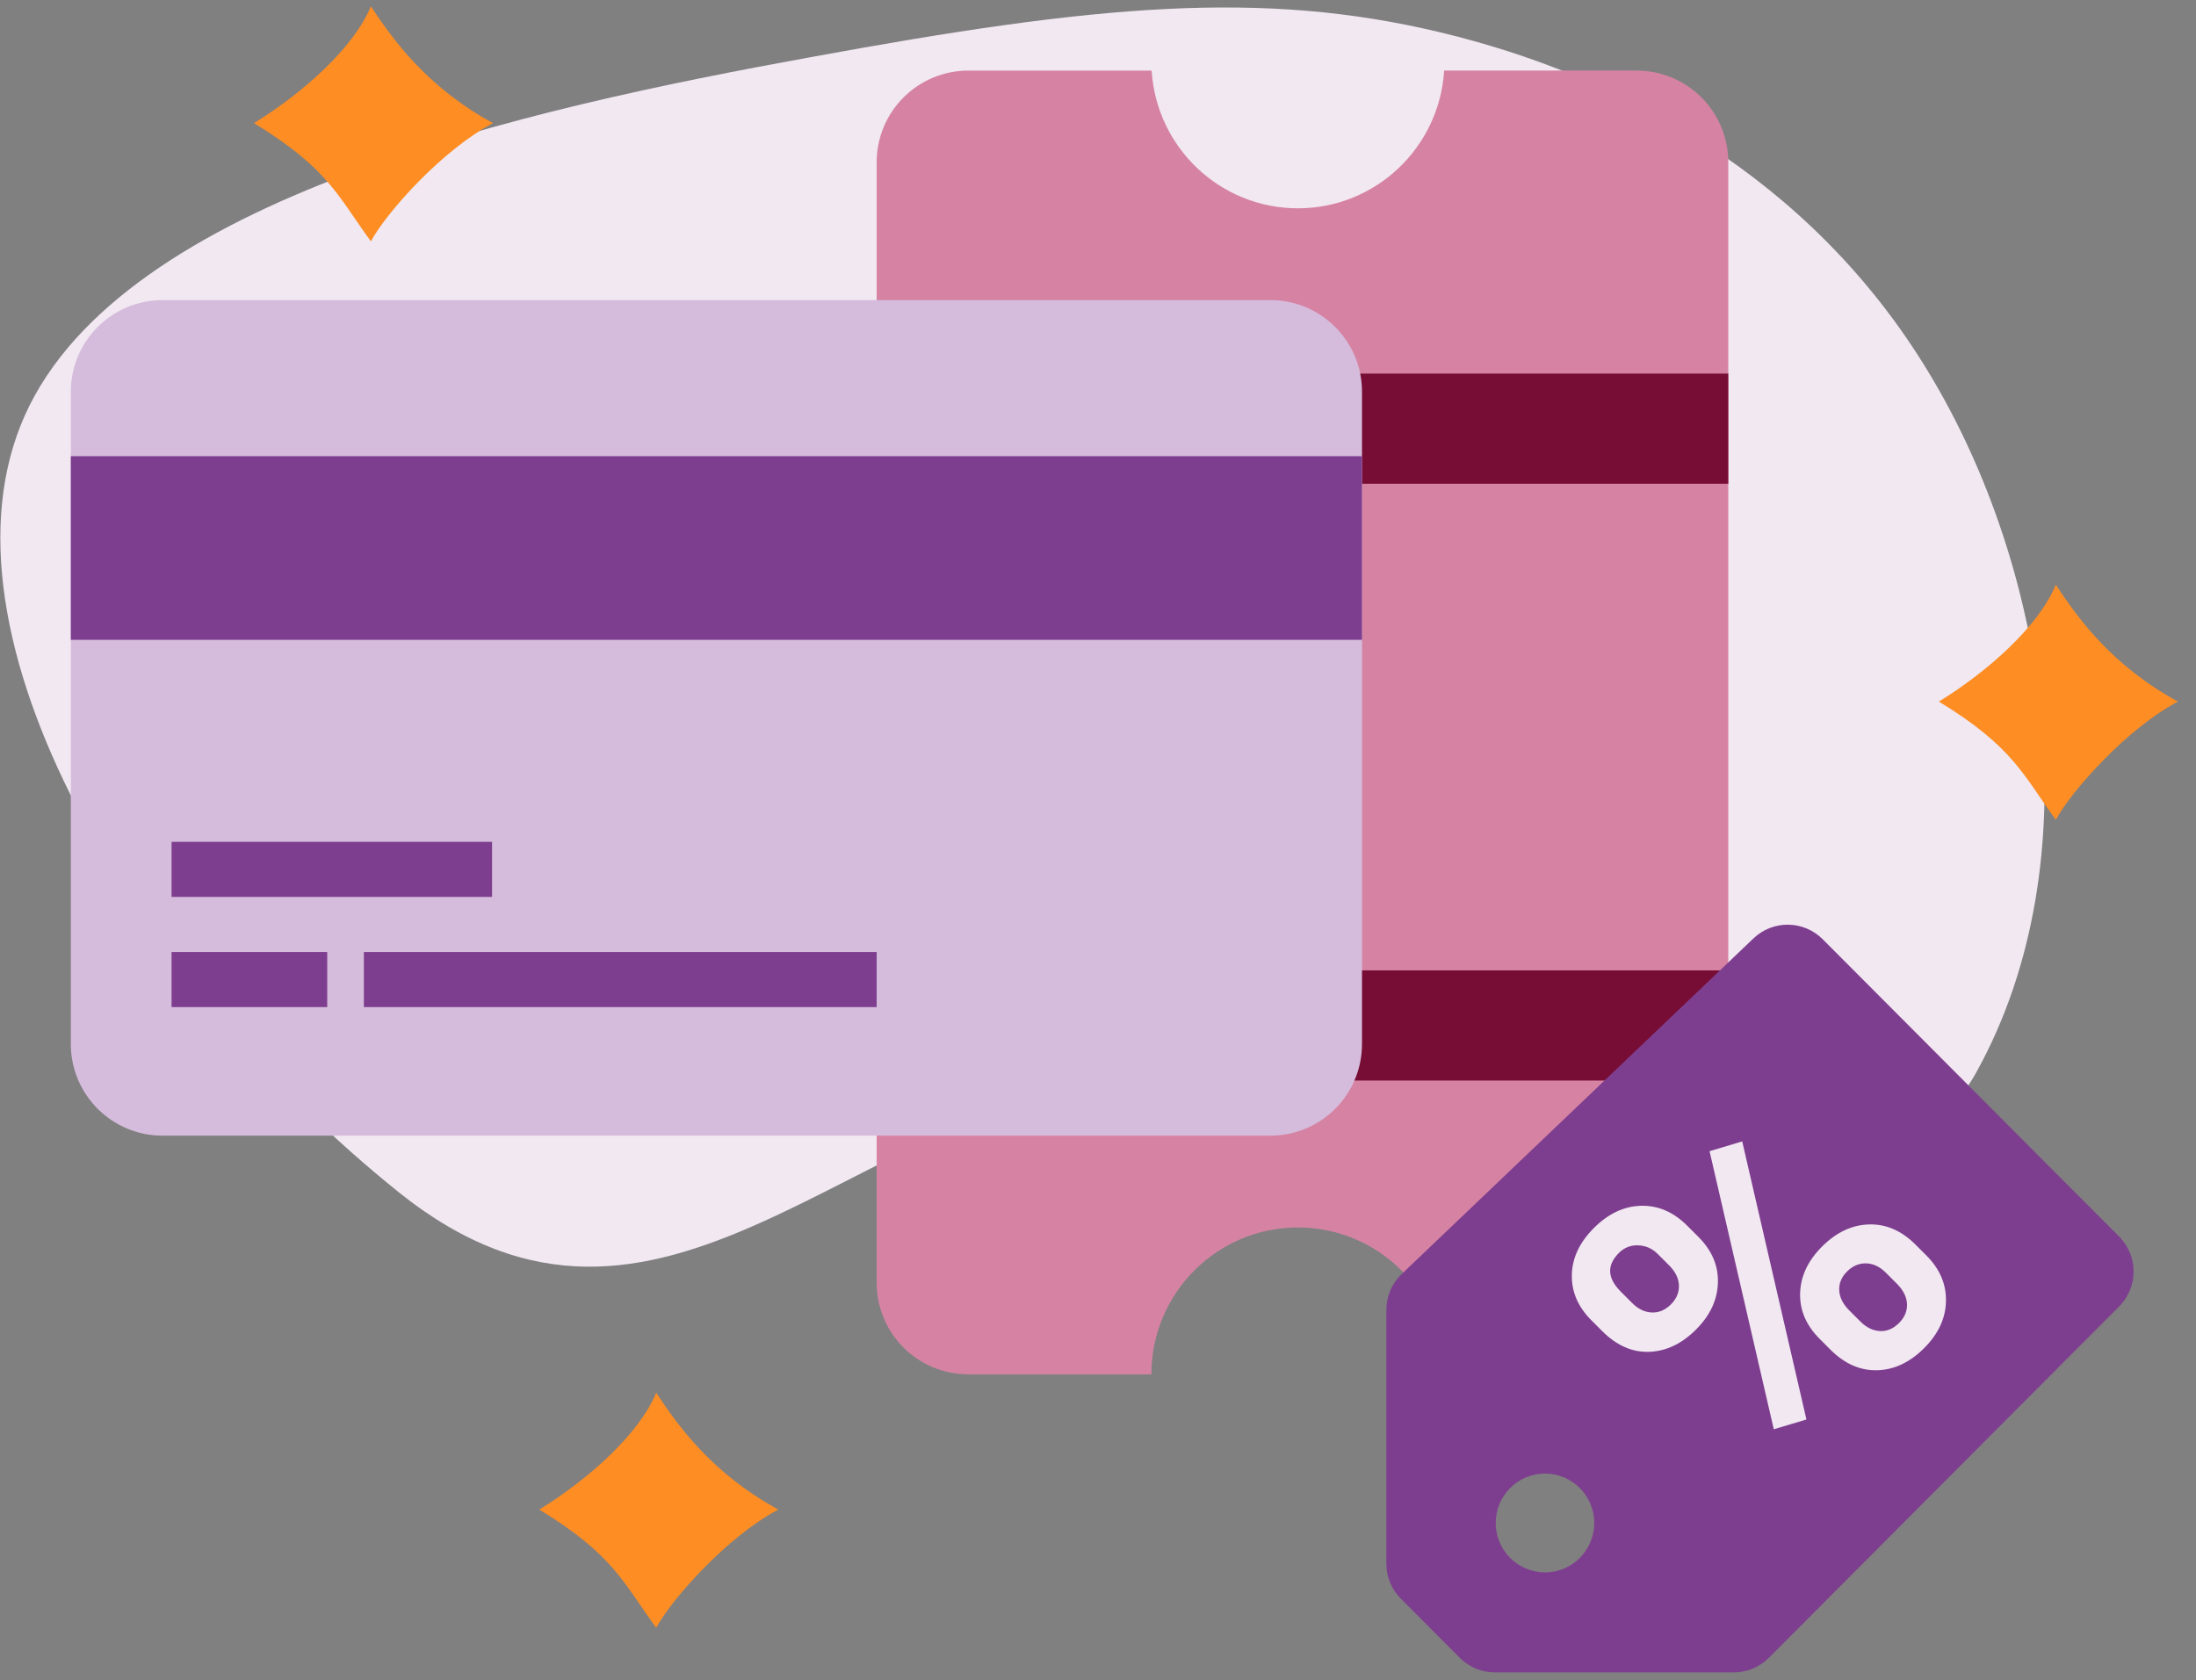 <?xml version="1.0" encoding="UTF-8"?> <svg xmlns="http://www.w3.org/2000/svg" width="230" height="176" viewBox="0 0 230 176" fill="none"><rect x="0" y="0" width="230" height="176" fill="#808080" stroke="none"/><g clip-path="url(#clip0_1_38)"><path d="M150.892 3.398C169.552 7.875 189.586 18.444 201.997 39.013C214.459 59.553 219.299 90.095 207.006 112.309C194.742 134.573 152.003 109.079 120.648 112.201C89.293 115.321 69.425 147.001 41.82 124.945C14.268 102.86 -7.627 66.444 2.592 43.537C12.79 20.712 55.104 11.398 84.935 5.984C114.786 0.492 132.152 -1.099 150.893 3.398H150.892Z" fill="#F1E8F1"></path><path fill-rule="evenodd" clip-rule="evenodd" d="M120.59 143.978H101.418C98.872 143.978 96.43 142.967 94.63 141.167C92.829 139.366 91.818 136.924 91.818 134.378V16.994C91.818 14.448 92.829 12.006 94.63 10.206C96.43 8.406 98.872 7.394 101.418 7.394H120.62C121.116 15.445 127.784 21.822 135.936 21.822C144.089 21.822 150.757 15.445 151.253 7.393H171.413C173.959 7.393 176.401 8.404 178.201 10.205C180.001 12.005 181.013 14.447 181.013 16.993V134.378C181.013 136.924 180.001 139.366 178.201 141.167C176.401 142.967 173.959 143.978 171.413 143.978H151.282C151.282 135.479 144.412 128.588 135.936 128.588C127.462 128.588 120.59 135.479 120.59 143.978Z" fill="#D683A3"></path><path fill-rule="evenodd" clip-rule="evenodd" d="M91.818 101.657H181.014V113.199H91.818V101.657ZM91.818 39.136H181.014V50.678H91.818V39.136Z" fill="#770D35"></path><path d="M133.05 31.44H17.018C11.716 31.44 7.418 35.738 7.418 41.04V109.37C7.418 114.672 11.716 118.97 17.018 118.97H133.05C138.352 118.97 142.65 114.672 142.65 109.37V41.04C142.65 35.738 138.352 31.44 133.05 31.44Z" fill="#D5BCDC"></path><path fill-rule="evenodd" clip-rule="evenodd" d="M7.418 47.792H142.65V67.029H7.418V47.792ZM17.968 88.19H51.535V93.961H17.968V88.19ZM17.968 99.733H34.272V105.504H17.968V99.733ZM38.11 99.733H91.819V105.504H38.11V99.733Z" fill="#7E3E8F"></path><path fill-rule="evenodd" clip-rule="evenodd" d="M68.726 170.526C65.327 165.88 64.297 162.9 56.483 158.142C61.625 154.979 66.947 150.228 68.726 145.902C70.979 149.298 74.5 154.308 81.518 158.142C76.241 160.919 70.4 167.438 68.726 170.526ZM38.844 25.284C35.444 20.637 34.414 17.658 26.6 12.9C31.741 9.737 37.064 4.986 38.844 0.66C41.096 4.056 44.616 9.066 51.636 12.9C46.358 15.677 40.517 22.196 38.844 25.284ZM215.316 85.882C211.916 81.235 210.887 78.255 203.072 73.498C208.214 70.334 213.536 65.584 215.316 61.258C217.568 64.653 221.089 69.663 228.108 73.498C222.832 76.274 216.99 82.794 215.316 85.882Z" fill="#FE8D23"></path><path fill-rule="evenodd" clip-rule="evenodd" d="M190.901 98.393L221.952 129.545C222.921 130.516 223.465 131.832 223.465 133.205C223.465 134.577 222.921 135.893 221.952 136.865L185.26 173.676C184.778 174.159 184.206 174.542 183.575 174.804C182.945 175.065 182.27 175.2 181.588 175.2H156.564C155.882 175.2 155.206 175.065 154.576 174.804C153.946 174.542 153.374 174.159 152.892 173.676L146.713 167.477C145.745 166.505 145.201 165.189 145.201 163.817V137.22C145.201 135.803 145.781 134.448 146.806 133.47L183.652 98.304C184.632 97.368 185.94 96.853 187.295 96.87C188.65 96.887 189.945 97.434 190.902 98.394L190.901 98.393ZM161.814 154.37C161.135 154.371 160.464 154.506 159.837 154.767C159.211 155.027 158.642 155.409 158.163 155.89C157.684 156.37 157.304 156.94 157.045 157.568C156.787 158.195 156.654 158.867 156.655 159.546C156.654 160.225 156.786 160.897 157.045 161.524C157.304 162.152 157.683 162.722 158.163 163.203C158.642 163.684 159.211 164.066 159.838 164.326C160.464 164.587 161.136 164.722 161.815 164.723C164.664 164.723 166.973 162.405 166.973 159.546C166.974 158.867 166.841 158.195 166.583 157.568C166.324 156.94 165.944 156.37 165.465 155.89C164.986 155.409 164.417 155.027 163.791 154.767C163.164 154.506 162.493 154.371 161.814 154.37Z" fill="#7E3E8F"></path><path d="M201.756 131.516C203.162 132.923 203.849 134.522 203.812 136.313C203.776 138.104 203.016 139.74 201.535 141.221C200.033 142.723 198.391 143.497 196.612 143.545C194.831 143.593 193.2 142.876 191.719 141.395L190.585 140.26C189.167 138.842 188.485 137.245 188.537 135.47C188.59 133.694 189.356 132.067 190.837 130.586C192.329 129.095 193.967 128.323 195.752 128.27C197.538 128.218 199.166 128.927 200.636 130.397L201.756 131.516ZM197.518 133.328C196.888 132.697 196.199 132.372 195.454 132.35C194.707 132.33 194.041 132.614 193.452 133.202C192.864 133.79 192.592 134.452 192.634 135.187C192.676 135.922 193.021 136.615 193.673 137.267L194.839 138.432C195.469 139.063 196.152 139.399 196.888 139.44C197.622 139.483 198.294 139.2 198.904 138.59C199.482 138.012 199.757 137.353 199.732 136.613C199.705 135.872 199.35 135.161 198.667 134.477L197.518 133.328ZM177.886 129.578C179.304 130.996 179.984 132.6 179.926 134.39C179.869 136.182 179.105 137.813 177.634 139.283C176.142 140.774 174.509 141.552 172.734 141.616C170.958 141.678 169.32 140.958 167.819 139.456L166.684 138.322C165.276 136.915 164.591 135.326 164.628 133.556C164.664 131.786 165.434 130.151 166.936 128.648C168.448 127.136 170.098 126.359 171.883 126.317C173.669 126.275 175.282 126.973 176.719 128.412L177.886 129.578ZM173.632 131.374C173.056 130.796 172.372 130.492 171.584 130.46C171.208 130.44 170.831 130.501 170.48 130.64C170.129 130.779 169.812 130.992 169.552 131.264C168.27 132.545 168.338 133.895 169.756 135.313L170.953 136.511C171.584 137.141 172.27 137.468 173.01 137.495C173.75 137.521 174.414 137.24 175.002 136.652C175.59 136.064 175.872 135.4 175.846 134.659C175.819 133.919 175.476 133.218 174.814 132.556L173.632 131.374ZM179.052 120.598L182.472 119.573L189.198 148.705L185.779 149.729L179.052 120.598Z" fill="#F1E8F1"></path></g><defs><clipPath id="clip0_1_38"><rect width="229.2" height="175.2" fill="white"></rect></clipPath></defs></svg> 